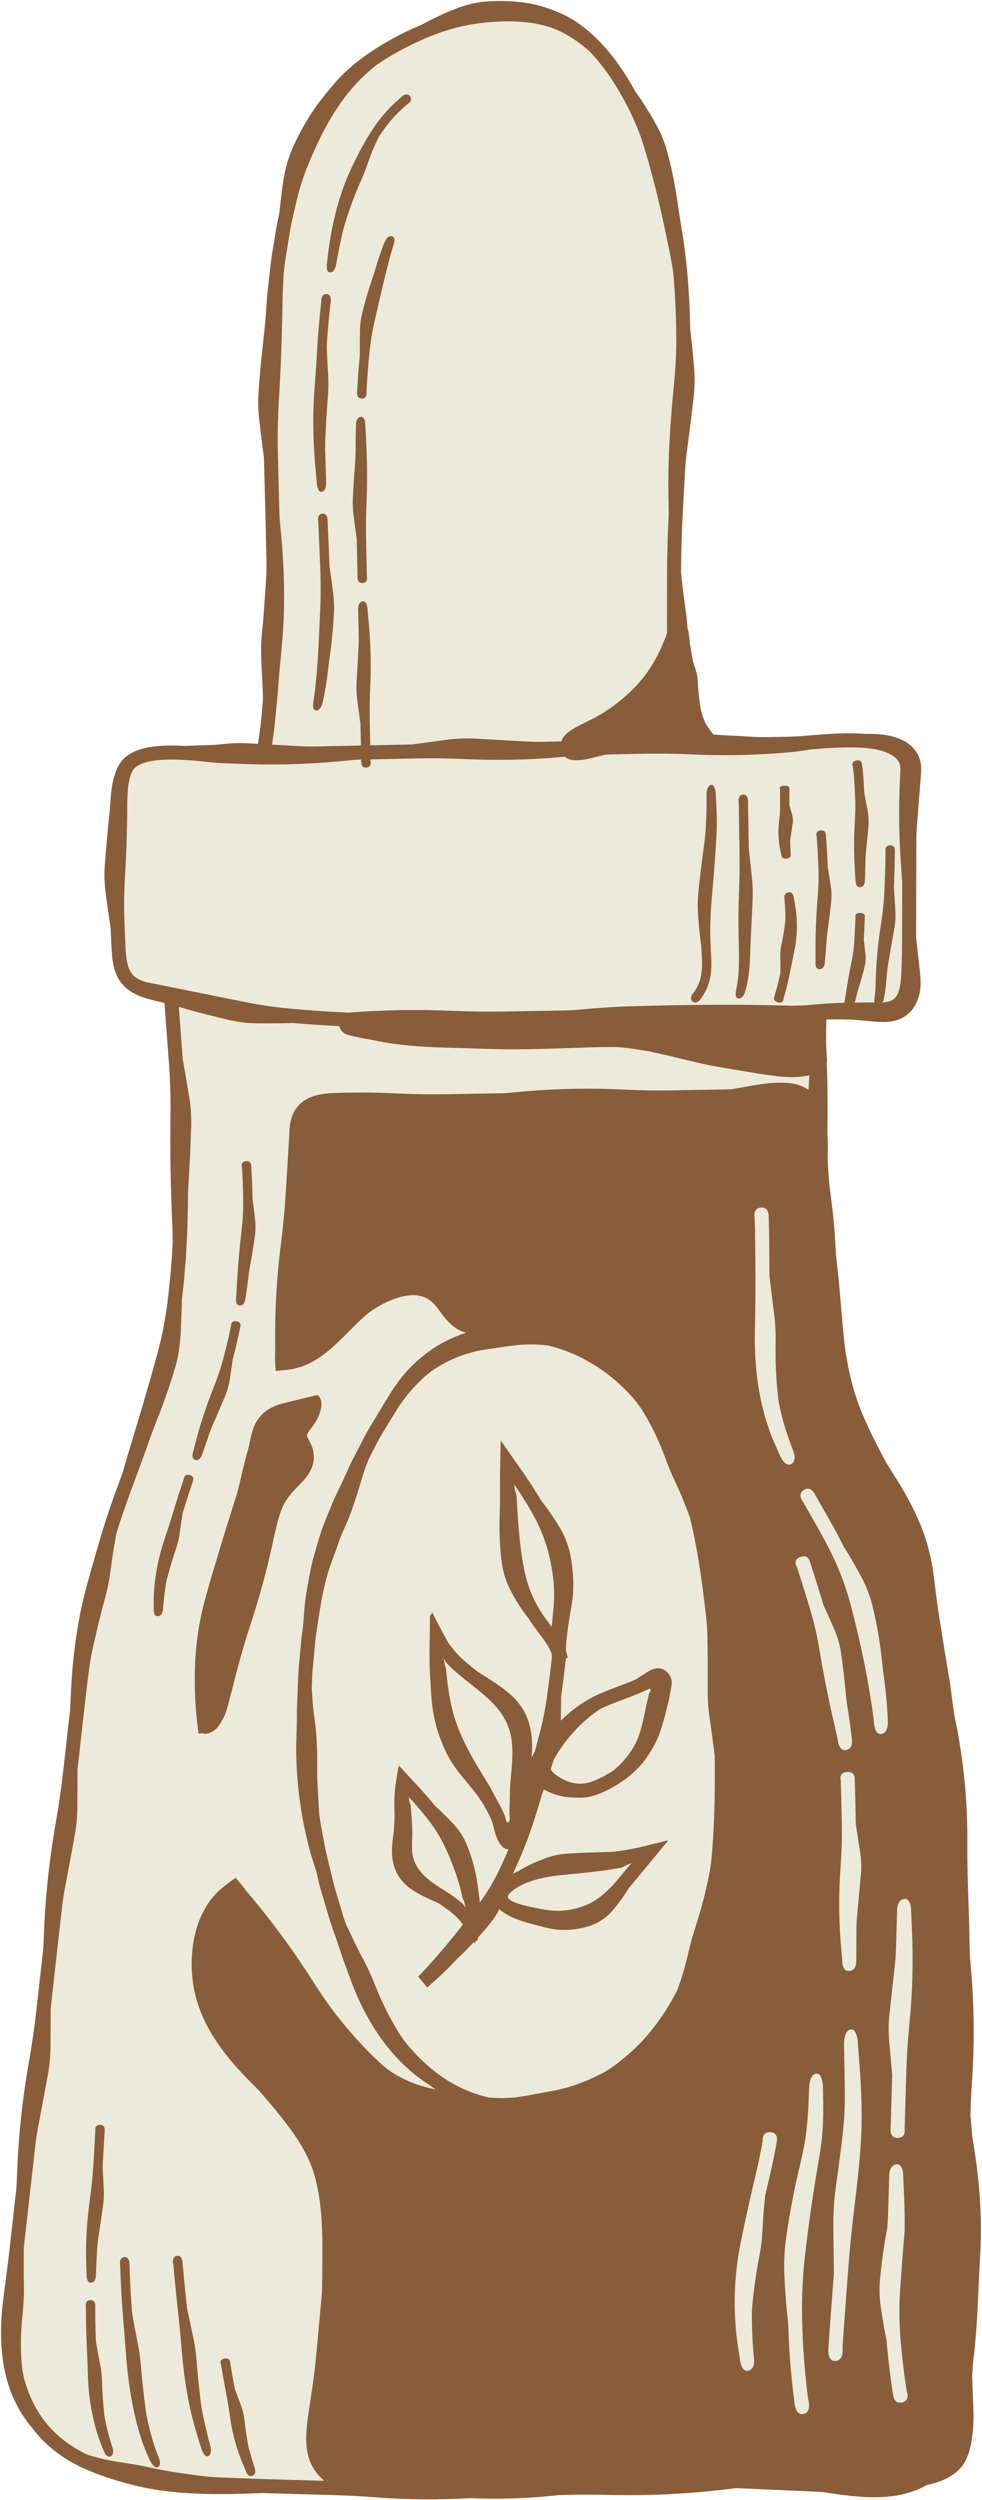 <?xml version="1.0" encoding="UTF-8"?><svg xmlns="http://www.w3.org/2000/svg" xmlns:xlink="http://www.w3.org/1999/xlink" height="500.3" preserveAspectRatio="xMidYMid meet" version="1.0" viewBox="-0.2 -0.2 196.7 500.3" width="196.7" zoomAndPan="magnify"><g><g id="change1_1"><path d="M85.767,498.893c-3.498,0-7-0.132-10.408-0.392 c-3.417-0.261-6.894-0.432-10.335-0.51l-12.642-0.357l-3.94,0.127 c-1.496,0.045-2.988,0.071-4.482,0.071c-2.166,0-4.19-0.053-6.188-0.162 c-3.955-0.233-7.439-0.727-10.645-1.51c-3.951-0.986-7.108-2.033-9.93-3.295 c-2.155-0.967-3.957-2.029-5.507-3.247c-0.664-0.467-1.227-0.99-1.823-1.543 c-0.206-0.191-0.412-0.382-0.62-0.57c-0.201-0.228-0.407-0.453-0.613-0.677 c-0.535-0.582-1.039-1.132-1.448-1.735l-0.072-0.095l-0.123-0.145 c-0.395-0.464-0.769-0.903-1.07-1.368c-0.129-0.191-0.25-0.363-0.372-0.535 c-0.271-0.384-0.527-0.746-0.72-1.115c-1.807-3.037-2.982-6.62-3.428-10.415 c-0.42-3.399-0.391-6.934,0.087-10.813c0.182-1.512,0.378-3.013,0.574-4.508 c0.254-1.94,0.506-3.869,0.723-5.79l1.411-12.557l0.172-3.941 c0.304-7.068,1.083-14.185,2.317-21.153c0.598-3.377,1.096-6.821,1.479-10.236 l1.41-12.556l0.172-3.942c0.304-7.068,1.083-14.185,2.317-21.153 c0.599-3.386,1.097-6.829,1.479-10.236l1.413-12.558l0.187-3.944 c0.388-7.762,1.448-14.663,3.241-21.094c0.888-3.18,1.841-6.57,2.869-9.984 c1.19-3.959,2.572-7.764,4.124-11.973l1.108-3.782l3.054-10.137 c0.471-1.704,0.96-3.375,1.468-5.044c0.313-1.21,0.643-2.368,0.972-3.528 l0.445-1.576l0.088-0.349c0.38-1.518,0.774-3.088,1.088-4.664l0.083-0.464 c0.266-1.507,0.543-3.067,0.74-4.627c0.597-5.064,0.93-8.935,1.079-12.559 c-0.016-1.55-0.051-2.782-0.112-3.936c-0.326-8.279-0.433-15.018-0.338-21.195 c0.059-3.284-0.036-6.759-0.282-10.326l-0.983-13.161l-1.029-0.255 c-0.332-0.082-0.671-0.161-1.01-0.241c-1.005-0.235-1.954-0.457-2.956-0.804 c-1.518-0.526-2.662-1.224-3.498-2.133c-0.611-0.649-1.108-1.506-1.408-2.422 c-0.329-1-0.455-1.994-0.529-2.75c-0.117-1.401-0.17-2.717-0.225-4.111 l-0.063-1.502l-0.009-0.058c-0.356-2.328-0.693-4.7-1.003-7.049 c-0.235-1.778-0.286-3.589-0.152-5.387c0.254-3.417,0.567-6.899,0.93-10.349 c0.086-0.823,0.149-1.658,0.212-2.505l0.058-0.766 c0.089-1.118,0.249-2.59,0.707-4.045c0.246-0.76,0.503-1.347,0.829-1.892 c0.348-0.584,0.836-1.105,1.414-1.508c1.543-1.047,3.246-1.412,5.324-1.635 c0.859-0.081,1.768-0.121,2.765-0.121c0.834,0,1.719,0.028,2.785,0.086 l0.064,0.004l0.065-0.004c0.995-0.061,2.008-0.09,3.005-0.119 c1.421-0.041,2.764-0.08,4.038-0.203c0.387-0.053,0.876-0.108,1.309-0.145 c0.446-0.038,0.894-0.067,1.342-0.085c0.371-0.015,0.743-0.022,1.114-0.022 c0.525,0,1.05,0.015,1.574,0.044l2.995,0.168l0.519-3.675 c0.191-1.28,0.306-2.584,0.417-3.845c0.061-0.691,0.122-1.381,0.196-2.071 l0.006-0.111c0.009-1.814-0.091-3.644-0.189-5.415 c-0.041-0.733-0.081-1.465-0.113-2.196c-0.069-1.843-0.106-3.825,0.092-5.779 c0.298-2.811,0.491-5.683,0.678-8.461l0.179-2.612 c0.064-1.171,0.088-2.347,0.069-3.513l-0.195-8.765l-0.311-11.976l-0.008-0.058 c-0.37-2.793-0.675-5.269-0.933-7.567c-0.238-2.027-0.278-3.978-0.119-5.805 c0.056-0.661,0.107-1.319,0.157-1.976c0.093-1.197,0.185-2.393,0.307-3.589 l0.593-5.565c0.041-0.448,0.089-0.879,0.136-1.31 c0.079-0.724,0.159-1.448,0.202-2.174l0.308-4.392l0.484-4.349l0.344-2.977 l0.7-4.279c0.237-1.477,0.483-3.004,0.846-4.461l0.017-0.066l0.008-0.068 c0.081-0.664,0.155-1.329,0.23-1.995c0.207-1.848,0.421-3.76,0.77-5.615 c0.351-1.98,0.94-3.87,1.753-5.63c1.695-3.69,3.657-6.926,5.831-9.621 c0.731-0.925,1.487-1.819,2.249-2.706c1.659-1.977,3.812-3.87,6.592-5.799 c3.159-2.171,6.687-4.076,10.482-5.661l0.105-0.05 c2.32-1.269,4.666-2.356,6.973-3.231c1.908-0.729,3.856-1.159,5.791-1.279 c0.845-0.051,1.679-0.077,2.478-0.077c3.275,0,6.139,0.419,8.755,1.281 c1.056,0.364,2.189,0.767,3.259,1.287c2.421,1.137,4.658,2.803,7.054,5.251 c2.543,2.648,4.808,5.814,6.918,9.67l0.066,0.106l1.119,1.591l1.01,1.598 c0.724,1.101,1.37,2.238,1.961,3.304c0.485,0.829,0.907,1.71,1.266,2.642 c0.353,0.893,0.713,1.837,0.933,2.776c0.902,3.288,1.592,6.778,2.182,11.024 c0.098,0.751,0.221,1.506,0.343,2.261l0.189,1.181 c0.572,3.169,0.926,6.327,1.171,8.728c0.357,3.76,0.575,7.766,0.646,11.898 l0.008,0.112c0.31,2.588,0.569,5.147,0.769,7.606 c0.16,1.88,0.13,3.838-0.088,5.824c-0.445,3.867-0.946,7.733-1.381,11.054 c-0.154,1.169-0.265,2.342-0.333,3.488l-0.477,8.749 c-0.209,4.457-0.32,8.35-0.34,11.91l-0.001,0.062l0.007,0.061 c0.309,2.916,0.607,5.312,0.939,7.543c0.149,1.032,0.261,2.146,0.342,3.402 l0.009,0.131l0.038,0.125c0.087,0.282,0.164,0.577,0.231,0.917l0.107,0.884 c0.006,0.1,0.024,0.232,0.043,0.364c0.022,0.152,0.045,0.304,0.042,0.513 l-0.002,0.101l0.134,0.81c0.112,0.688,0.235,1.437,0.383,2.228l0.046,0.272 c0.037,0.23,0.079,0.461,0.117,0.597l0.254,0.795 c0.066,0.21,0.133,0.42,0.21,0.628c0.271,0.771,0.428,1.595,0.472,2.502 c0.078,1.887,0.284,3.758,0.612,5.554c0.146,0.736,0.309,1.314,0.517,1.833 l0.07,0.184c0.101,0.264,0.202,0.527,0.315,0.786l0.069,0.163l0.198,0.342 c0.133,0.233,0.268,0.465,0.415,0.688c0.351,0.512,0.739,1.026,1.199,1.585 l0.309,0.375l8.473,0.472c0.797,0.044,1.594,0.066,2.392,0.066 c0.294,0,0.588-0.003,0.882-0.009l4.084-0.084 c1.123-0.019,2.286-0.115,3.411-0.208l0.655-0.053 c2.528-0.205,5.14-0.418,7.796-0.418c1.174,0,2.257,0.041,3.311,0.125 l0.114,0.003c0.238-0.005,0.477-0.009,0.717-0.009 c1.059,0,2,0.064,2.877,0.195c1.466,0.227,2.581,0.583,3.611,1.152 c0.981,0.559,1.74,1.349,2.243,2.34c0.501,1.089,0.491,2.089,0.432,3.1 l-0.812,10.326c-0.085,1.078-0.13,2.179-0.132,3.271l-0.044,19.33l0.798,7.128 c0.179,1.811,0.265,3.761-0.814,5.771c-0.492,0.9-1.307,1.704-2.175,2.142 c-0.802,0.411-1.69,0.625-2.803,0.678c-0.175,0.008-0.348,0.012-0.519,0.012 c-0.717,0-1.404-0.063-2.067-0.124l-2.639-0.24 c-1.063-0.094-2.038-0.144-2.981-0.152l-0.901-0.009l-3.83,0.014l-0.035,1.069 c-0.033,0.999-0.059,2.002-0.061,3.014c-0.003,0.976,0.011,1.959,0.049,2.946 l0.078,1.477l0.018,0.252c0.025,0.342,0.05,0.664,0.011,0.9l-0.017,0.109 l0.004,0.11c0.184,4.778,0.166,9.61,0.12,14.12 c0.038,0.568,0.063,1.04,0.075,1.506c0.025,1.235,0.003,2.451-0.023,3.476 c0.082,2.287,0.236,4.337,0.471,6.338l0.391,3.117l0.108,0.905 c0.091,0.748,0.183,1.497,0.241,2.243c0.208,2.093,0.316,4.2,0.42,6.237 l0.006,0.112l0.424,3.923c0.232,2.213,0.417,4.414,0.601,6.598 c0.246,2.924,0.5,5.949,0.864,8.881l0.121,0.715 c0.138,0.813,0.276,1.626,0.426,2.435c0.602,3.252,1.502,6.377,2.676,9.288 c1.474,3.671,3.361,7.284,5.168,10.669l1.991,3.16 c1.997,3.17,3.539,6.099,4.714,8.953c1.276,3.041,2.174,6.442,2.602,9.842 l0.822,6.468l1.414,8.912l1.048,6.275l0.836,6.259 c0.1,0.52,0.195,0.973,0.289,1.426c0.168,0.808,0.337,1.617,0.473,2.428 c1.292,7.196,1.918,14.344,1.86,21.254c-0.029,3.387,0.066,6.814,0.157,10.13 l0.221,6.555l0.126,6.315l0.332,3.935c0.557,7.027,0.59,14.191,0.099,21.287 c-0.138,2.006-0.236,4.154-0.31,6.76l-0.002,0.065l0.371,4.189l0.567,3.688 c1.045,7.003,1.388,13.753,1.018,20.058c-0.155,2.628-0.275,5.255-0.393,7.886 l-0.086,1.888c-0.215,4.67-0.525,8.451-0.977,11.901 c-0.035,0.911-0.094,1.712-0.157,2.513l-0.005,0.065l0.229,5.794 c0.081,2.043,0.127,4.22-0.261,6.404c-0.166,1.48-0.516,2.791-1.05,3.967 c-0.382,0.849-1.087,1.714-1.891,2.32c-0.756,0.58-1.617,1.054-2.565,1.415 c-0.845,0.322-1.725,0.578-2.691,0.785l-0.174,0.037l-0.154,0.09 c-2.212,1.295-4.989,2.048-8.256,2.24c-0.569,0.032-1.138,0.046-1.704,0.046 c-3.162,0-6.272-0.456-9.279-0.896l-0.964-0.141l-3.701-0.193l-5.819-0.251 c-2.602-0.111-5.205-0.222-7.811-0.341l-0.091-0.004l-2.386,0.284 c-6.294,0.746-12.696,1.125-19.028,1.125c-0.753,0-1.507-0.005-2.26-0.016 c-2.262-0.057-4.296-0.085-6.207-0.085c-1.374,0-2.749,0.015-4.123,0.048 l-1.309,0.021c-4.474,0.497-8.731,0.745-12.754,0.745 c-1.153,0-2.307-0.019-3.462-0.061l-1.642-0.045 C91.222,498.815,88.464,498.893,85.767,498.893z" fill="#ECEADA"/></g><g id="change2_1"><path d="M50.138,286.994c0.225-0.943,0.592-2.082,1.319-3.131 c0.705-1.037,1.798-1.898,2.787-2.375c0.489-0.248,0.948-0.436,1.362-0.603 c0.534-0.156,1.185-0.299,1.767-0.448l3.533-0.864l1.713-0.42l0.421-0.104 c0.118-0.016,0.333-0.116,0.351-0.046c0.093,0.048,0.363,0.27,0.482,0.499 c0.45,0.772,0.371,1.808,0.053,2.856c-0.302,1.05-0.974,2.235-1.937,3.454 c-0.114,0.151-0.226,0.301-0.33,0.454l-0.194,0.311 c-0.07,0.118-0.106,0.221-0.132,0.273c-0.041,0.116-0.049,0.218-0.017,0.358 c0.06,0.367,0.643,1.147,1.018,2.254c0.441,1.248,0.449,2.833-0.101,4.122 c-0.553,1.318-1.348,2.189-2.101,3.012c-0.758,0.803-1.491,1.485-2.06,2.189 c-0.586,0.706-1.097,1.487-1.545,2.321c-0.47,1.061-0.839,2.18-1.144,3.341 c-0.816,3.196-1.464,6.729-2.368,10.113c-0.873,3.404-1.86,6.778-2.959,10.118 c-1.054,3.199-2.004,6.431-2.85,9.692l-1.129,4.352 c-0.444,1.652-0.869,3.643-1.406,4.675c-0.535,1.076-0.902,1.612-1.369,2.171 c-0.473,0.558-1.135,1.005-2.369,1.262c-0.213-0.09-0.399-0.149-0.671-0.148 c-0.152,0.005-0.309,0.02-0.471,0.046c-0.074-0.016-0.178,0.094-0.231-0.018 l-0.08-0.655c-0.305-2.366-0.595-5.19-0.646-8.52l-0.012-2.535l0.037-1.663 c0.032-0.9,0.072-1.8,0.148-2.698c0.279-3.592,0.89-7.161,1.834-10.628 c0.889-3.329,1.904-6.597,2.872-9.844c1.191-3.991,2.455-7.927,3.688-11.89 l0.882-3.707c0.404-1.704,0.852-3.438,1.301-5.097 C49.775,288.774,49.907,287.954,50.138,286.994z M196.135,451.184 c-0.192,3.252-0.329,6.503-0.479,9.76c-0.184,4.003-0.464,8.009-0.985,11.994 c-0.027,0.82-0.087,1.637-0.151,2.455l0.226,5.729 c0.084,2.132,0.129,4.358-0.277,6.641c-0.155,1.405-0.504,2.85-1.132,4.231 c-0.481,1.072-1.333,2.069-2.231,2.746c-0.907,0.695-1.878,1.201-2.838,1.566 c-0.954,0.363-1.907,0.631-2.853,0.833c-2.733,1.6-5.848,2.22-8.75,2.39 c-4.221,0.233-8.256-0.434-12.171-1.001l-3.598-0.183 c-4.538-0.201-9.077-0.385-13.625-0.592l-2.296,0.273 c-7.11,0.844-14.28,1.217-21.434,1.117c-3.428-0.087-6.858-0.12-10.288-0.038 c-0.437,0.009-0.875,0.012-1.312,0.021c-5.387,0.604-10.827,0.878-16.278,0.684 c-0.545-0.017-1.09-0.03-1.635-0.046c-6.246,0.352-12.513,0.316-18.752-0.161 c-3.42-0.261-6.846-0.43-10.276-0.507l-12.649-0.357l-3.873,0.127 c-3.588,0.107-7.139,0.106-10.767-0.093c-3.616-0.213-7.265-0.664-10.848-1.539 c-3.426-0.855-6.836-1.892-10.118-3.36c-2.013-0.903-3.973-1.999-5.739-3.387 c-0.92-0.644-1.711-1.453-2.548-2.203c-0.742-0.846-1.555-1.636-2.189-2.57 c-0.446-0.526-0.904-1.049-1.279-1.629c-0.385-0.572-0.822-1.124-1.143-1.736 c-1.972-3.31-3.109-7.073-3.547-10.8c-0.462-3.738-0.358-7.464,0.088-11.078 c0.417-3.464,0.913-6.888,1.296-10.287l1.41-12.556l0.166-3.865 c0.307-7.142,1.086-14.258,2.333-21.298c0.597-3.372,1.087-6.762,1.469-10.166 l1.41-12.556l0.166-3.865c0.307-7.142,1.087-14.258,2.333-21.298 c0.597-3.372,1.087-6.762,1.469-10.166l1.413-12.559l0.181-3.873 c0.358-7.156,1.334-14.356,3.28-21.339c0.933-3.34,1.873-6.678,2.876-10.006 c1.23-4.092,2.686-8.081,4.145-12.037l1.084-3.709 c1.018-3.378,2.037-6.762,3.057-10.146c0.466-1.689,0.959-3.369,1.47-5.047 c0.438-1.698,0.937-3.383,1.41-5.079c0.409-1.634,0.826-3.274,1.156-4.932 c0.294-1.665,0.597-3.332,0.81-5.013c0.488-4.138,0.899-8.291,1.071-12.466 c-0.014-1.278-0.045-2.555-0.112-3.833c-0.278-7.078-0.45-14.153-0.339-21.27 c0.061-3.408-0.044-6.822-0.28-10.232l-0.923-12.353 c-0.081-0.02-0.162-0.043-0.243-0.062c-1.333-0.329-2.659-0.586-4.07-1.074 c-1.384-0.48-2.835-1.217-3.951-2.43c-0.76-0.807-1.314-1.817-1.645-2.828 c-0.333-1.012-0.484-2.017-0.579-2.987c-0.163-1.94-0.204-3.742-0.29-5.611 c-0.359-2.351-0.695-4.708-1.006-7.071c-0.246-1.861-0.298-3.743-0.158-5.614 c0.258-3.469,0.57-6.93,0.933-10.382c0.111-1.059,0.182-2.14,0.267-3.241 c0.111-1.407,0.302-2.852,0.755-4.292c0.234-0.725,0.511-1.419,0.934-2.128 c0.442-0.743,1.057-1.377,1.732-1.848c1.867-1.267,3.913-1.621,5.839-1.827 c1.943-0.183,3.85-0.143,5.729-0.039c2.383-0.146,4.862-0.113,7.005-0.319 c0.355-0.05,0.866-0.107,1.319-0.146c0.464-0.04,0.929-0.07,1.394-0.088 c0.931-0.037,1.863-0.029,2.794,0.023l1.98,0.11l0.377-2.667 c0.29-1.947,0.399-3.92,0.607-5.879c0.013-2.516-0.19-5.045-0.302-7.555 c-0.074-1.974-0.104-3.965,0.096-5.94c0.388-3.66,0.592-7.35,0.854-11.04 c0.063-1.137,0.085-2.277,0.066-3.416l-0.195-8.758l-0.309-11.914 c-0.334-2.524-0.651-5.052-0.936-7.59c-0.235-1.997-0.297-4.013-0.122-6.024 c0.157-1.863,0.276-3.722,0.465-5.581l0.595-5.571 c0.104-1.142,0.266-2.285,0.333-3.432l0.309-4.404l0.489-4.394l0.344-2.982 l0.484-2.967c0.333-1.976,0.601-3.964,1.086-5.914 c0.31-2.547,0.53-5.123,1.011-7.681c0.357-2.017,0.967-4.007,1.836-5.89 c1.602-3.487,3.555-6.853,5.974-9.851c0.734-0.929,1.499-1.834,2.272-2.733 c1.958-2.333,4.35-4.287,6.8-5.987c3.357-2.307,6.95-4.212,10.688-5.774 c2.275-1.244,4.643-2.358,7.112-3.295c1.942-0.742,4.009-1.218,6.115-1.349 c3.89-0.236,7.885,0.017,11.648,1.258c1.15,0.396,2.295,0.807,3.397,1.343 c2.865,1.346,5.234,3.3,7.36,5.472c2.857,2.975,5.163,6.376,7.099,9.913 l1.119,1.59l1.04,1.643c0.716,1.089,1.361,2.218,1.994,3.359 c0.521,0.89,0.961,1.821,1.331,2.78c0.377,0.956,0.743,1.92,0.978,2.921 c1.007,3.672,1.683,7.403,2.201,11.125c0.151,1.148,0.354,2.286,0.53,3.427 c0.526,2.912,0.879,5.847,1.178,8.784c0.379,3.991,0.583,7.992,0.652,11.991 c0.304,2.54,0.566,5.094,0.774,7.648c0.171,2.012,0.129,4.034-0.091,6.035 c-0.426,3.707-0.902,7.395-1.384,11.076c-0.149,1.132-0.258,2.271-0.325,3.41 l-0.477,8.745c-0.185,3.955-0.316,7.907-0.339,11.855 c0.267,2.513,0.565,5.015,0.933,7.497c0.168,1.162,0.276,2.327,0.351,3.494 c0.098,0.316,0.185,0.649,0.259,1.032l0.119,0.959 c0.028,0.35,0.1,0.597,0.093,1.03c0.145,0.866,0.297,1.852,0.497,2.918 c0.047,0.244,0.093,0.602,0.141,0.773l0.144,0.449 c0.099,0.298,0.184,0.596,0.293,0.89c0.326,0.927,0.493,1.865,0.54,2.833 c0.074,1.796,0.266,3.607,0.595,5.41c0.109,0.552,0.247,1.1,0.456,1.621 c0.121,0.314,0.238,0.63,0.372,0.939l0.045,0.108 c0.181,0.306,0.35,0.621,0.545,0.917c0.353,0.517,0.735,1.011,1.13,1.492 l7.988,0.446c1.063,0.059,2.127,0.078,3.19,0.056l4.085-0.084 c1.301-0.022,2.64-0.148,4-0.257c3.692-0.301,7.448-0.6,11.284-0.293 c1.233-0.029,2.488,0.004,3.784,0.198c1.291,0.2,2.641,0.536,3.984,1.278 c1.061,0.605,2.03,1.499,2.695,2.807c0.655,1.42,0.607,2.698,0.551,3.666 l-0.814,10.349c-0.084,1.061-0.127,2.124-0.129,3.188l-0.019,8.171l-0.026,11.096 l0.791,7.065c0.182,1.841,0.31,4.091-0.939,6.418 c-0.576,1.054-1.537,2.044-2.652,2.607c-1.114,0.571-2.244,0.748-3.248,0.796 c-1.012,0.046-1.939-0.042-2.806-0.122l-2.572-0.234 c-0.961-0.085-1.925-0.139-2.89-0.147c-0.096-0.001-0.191-0.008-0.287-0.007 c-1.121-0.006-2.242,0.008-3.363,0.01c-0.032,0.988-0.059,1.98-0.061,2.98 c-0.003,0.962,0.011,1.93,0.048,2.902l0.078,1.461 c0.031,0.467,0.088,0.953,0.018,1.389c0.182,4.745,0.169,9.472,0.12,14.173 c0.037,0.492,0.062,0.982,0.075,1.467c0.025,1.192,0.006,2.366-0.023,3.532 c0.076,2.065,0.223,4.127,0.464,6.181l0.39,3.109 c0.123,1.067,0.271,2.134,0.355,3.2c0.212,2.134,0.319,4.259,0.428,6.379 l0.42,3.86c0.55,5.248,0.836,10.411,1.462,15.462 c0.176,1.029,0.347,2.059,0.537,3.085c0.574,3.101,1.436,6.153,2.614,9.075 c1.442,3.591,3.255,7.072,5.118,10.562l1.95,3.09 c1.804,2.865,3.472,5.894,4.802,9.123c1.343,3.203,2.248,6.716,2.676,10.126 c0.273,2.153,0.548,4.31,0.822,6.467c0.469,2.957,0.939,5.916,1.409,8.878 l1.046,6.267l0.842,6.294c0.249,1.271,0.542,2.54,0.756,3.817 c1.271,7.073,1.935,14.267,1.876,21.447c-0.03,3.439,0.068,6.873,0.163,10.307 l0.215,6.332l0.126,6.331l0.328,3.864c0.565,7.142,0.594,14.32,0.101,21.456 c-0.154,2.236-0.245,4.475-0.308,6.715l0.365,4.125l0.559,3.615 C196.104,437.579,196.534,444.389,196.135,451.184z M64.742,496.224 c-0.051-0.04-0.106-0.068-0.157-0.109c-0.822-0.687-1.538-1.54-2.094-2.488 c-0.546-0.955-0.91-1.991-1.106-2.996c-0.395-2.023-0.27-3.914-0.079-5.643 c0.203-1.715,0.442-3.352,0.707-5.026c0.509-3.188,0.91-6.392,1.204-9.608 l1.083-11.861l0.051-3.629c0.05-6.674,0.196-13.14-1.42-19.225 c-0.772-2.919-2.187-5.712-3.942-8.299c-2.172-3.183-4.727-6.158-7.316-9.162 l-2.58-2.609c-2.375-2.441-4.632-5.098-6.512-8.098 c-1.88-2.99-3.349-6.352-3.981-9.948c-0.605-3.463-0.542-6.969,0.207-10.376 c0.466-2.09,1.253-4.138,2.422-5.994c0.575-0.932,1.272-1.795,2.036-2.597 c0.133-0.18,0.529-0.475,0.806-0.718l0.907-0.763 c0.647-0.496,1.342-0.976,2.011-1.465c0.644,0.755,1.313,1.522,1.992,2.412 l0.5,0.636l0.303,0.362l0.606,0.725c4.479,5.35,8.587,11.031,12.305,16.91 c1.789,2.804,3.697,5.519,5.803,8.059c2.581,3.128,5.326,6.097,8.333,8.748 c0.984,0.762,1.913,1.374,2.937,1.933c2.282,1.266,4.749,2.057,7.335,2.593 c-0.39-0.262-0.778-0.53-1.151-0.815c-0.579-0.357-1.15-0.727-1.684-1.145 c-0.537-0.412-1.111-0.791-1.621-1.237c-5.859-4.813-9.838-11.448-12.428-18.26 c-0.62-1.642-1.214-3.285-1.8-4.928c-0.545-1.653-1.092-3.302-1.677-4.939 c-0.762-1.999-1.319-4.064-1.934-6.11l-0.903-3.075l-0.747-3.117l-1.172-3.753 c-1.921-7.006-2.901-14.308-2.856-21.581c0.062-1.743,0.116-3.483,0.133-5.222 c0.021-0.869-0.012-1.738,0.034-2.607l0.113-2.607 c0.085-2.137,0.106-4.277,0.357-6.404l0.298-3.195 c0.089-1.066,0.196-2.13,0.381-3.185l0.33-3.921 c0.107-1.824,0.45-3.613,0.763-5.411c0.334-1.793,0.625-3.602,1.164-5.35 c0.493-1.76,1.007-3.515,1.563-5.253c0.659-1.707,1.346-3.401,2.059-5.078 c0.635-1.625,1.466-3.17,2.19-4.756c0.76-1.571,1.393-3.197,2.241-4.726 c1.003-1.895,1.914-3.842,2.995-5.694l3.346-5.5 c0.69-1.157,1.397-2.313,2.202-3.413c2.184-3.081,5.072-5.739,8.382-7.73 c1.67-0.974,3.443-1.772,5.278-2.377c0.07-0.022,0.142-0.039,0.213-0.06 c-0.966-0.296-1.916-0.759-2.722-1.425c-1.72-1.451-2.606-3.144-3.564-4.188 c-0.899-1.024-1.905-1.57-3.119-1.813c-1.207-0.254-2.643-0.06-4.068,0.346 c-1.433,0.415-2.872,1.071-4.246,1.874c-0.658,0.386-1.292,0.82-1.9,1.29 c-0.593,0.467-1.173,0.99-1.776,1.57c-1.189,1.139-2.358,2.352-3.58,3.556 c-1.51,1.474-3.112,2.944-5.036,4.126c-0.468,0.308-0.981,0.565-1.488,0.827 c-0.251,0.134-0.528,0.232-0.792,0.348c-0.27,0.112-0.492,0.222-0.945,0.335 l-1.194,0.338c-0.405,0.081-0.819,0.122-1.227,0.185 c-0.812,0.133-1.666,0.177-2.498,0.269l-0.083-1.374 c-0.034-0.459-0.063-0.933-0.038-1.476l0.031-1.605 c0.009-0.33,0.001-0.381,0.001-0.561l-0.006-0.456 c-0.081-6.74,0.311-13.476,1.174-20.161c0.413-3.202,0.718-6.416,0.915-9.639 l0.734-11.914c0.023-1.276,0.077-2.707,0.736-4.235 c0.442-1.055,1.299-2.066,2.299-2.709c1.001-0.651,2.067-0.99,3.053-1.19 c0.992-0.199,1.932-0.267,2.817-0.307l2.54-0.074 c3.367-0.067,6.737-0.016,10.103,0.153c3.225,0.162,6.453,0.215,9.682,0.16 l11.908-0.203l3.633-0.328c6.713-0.606,13.459-0.741,20.192-0.403 c3.224,0.162,6.453,0.215,9.681,0.16l5.954-0.102l2.977-0.051 c0.97-0.024,2.041-0.018,2.904-0.071c1.134-0.165,2.324-0.393,3.525-0.609 c1.672-0.298,3.379-0.567,5.181-0.672c0.908-0.042,1.828-0.062,2.819,0.037 c0.985,0.116,2.072,0.282,3.251,0.917c0.264,0.147,0.513,0.313,0.749,0.49 c0.057-0.985,0.112-1.971,0.174-2.953c-1.832,0.409-3.716,0.463-6.288,0.194 c-1.565-0.169-3.066-0.392-4.506-0.633l-4.519-0.747 c-1.02-0.16-2.376-0.387-4.089-0.713l-1.379-0.271l-1.656-0.366l-1.797-0.422 l-1.872-0.456l-1.879-0.464l-1.685-0.376c-1.089-0.23-2.319-0.547-3.222-0.663 c-0.966-0.151-1.956-0.33-2.901-0.458l-1.389-0.16l-1.054-0.106 c-1.303-0.025-2.607-0.021-3.911,0.004c-7.226,0.169-14.523,0.609-21.935,0.363 c-3.559-0.109-7.123-0.217-10.69-0.326c-4.396-0.172-8.825-0.578-13.201-1.555 c-1.355-0.211-2.71-0.481-4.059-0.828l-0.351-0.087 c-0.045-0.01-0.386-0.085-0.778-0.334c-0.112-0.076-0.221-0.161-0.322-0.251 c-0.127-0.125-0.237-0.246-0.347-0.413c-0.136-0.205-0.245-0.476-0.303-0.771 c-3.095-0.156-6.189-0.368-9.28-0.624c-2.381,0.054-4.769,0.083-7.162,0.062 c-1.884-0.016-3.766-0.238-5.605-0.657c-3.405-0.794-6.789-1.652-10.128-2.654 l0.791,10.524c0.447,2.475,0.873,4.957,1.284,7.445 c0.335,1.957,0.445,3.95,0.404,5.936l-0.203,5.526l-0.308,5.52 c-0.085,1.132-0.13,2.265-0.134,3.399c0.009,1.451-0.046,2.904-0.081,4.356 c-0.028,1.452-0.08,2.904-0.169,4.355l-0.155,2.957l-0.238,2.953 c-0.134,1.971-0.375,3.934-0.598,5.898c0.01,1.268-0.055,2.532-0.108,3.801 c-0.066,1.267-0.075,2.546-0.199,3.812c-0.172,1.997-0.458,4-1.083,5.918 c-0.538,1.786-1.079,3.565-1.731,5.312c-0.611,1.756-1.236,3.505-1.949,5.214 c-0.426,1.057-0.829,2.12-1.203,3.191c-0.954,2.746-1.965,5.459-2.965,8.166 c-1.358,3.676-2.694,7.342-3.837,11.051c-0.464,2.442-0.864,4.882-1.168,7.338 c-0.251,1.93-0.622,3.84-1.144,5.72c-0.955,3.488-1.796,7.026-2.568,10.59 c-0.243,1.096-0.424,2.206-0.575,3.319c-0.37,2.854-0.708,5.716-1.035,8.583 l-1.316,11.69l-0.033,7.533c-0.009,1.977-0.195,3.95-0.556,5.893l-2.01,10.81 c-0.206,1.109-0.372,2.225-0.498,3.346l-0.967,8.61l-1.313,11.693L9.915,409.283 c-0.009,1.977-0.195,3.95-0.556,5.893l-2.01,10.81 c-0.206,1.109-0.372,2.225-0.498,3.346l-0.967,8.61L4.57,449.635 c-0.01,2.515-0.031,5.019,0.015,7.493c0.046,1.948-0.062,3.879-0.258,5.789 c-0.389,3.545-0.481,7.092-0.105,10.603c0.039,0.546,0.166,1.069,0.26,1.605 c0.091,0.537,0.228,1.06,0.397,1.573c0.798,2.647,1.997,5.153,3.637,7.336 c2.185,3.013,5.255,5.278,8.616,6.945c1.74,0.599,3.521,1.036,5.323,1.358 c0.563,0.101,1.128,0.192,1.695,0.271c1.866,0.283,3.748,0.56,5.61,1.006 c0.737,0.163,1.482,0.31,2.228,0.452c2.77,0.528,5.596,0.929,8.445,1.273 c1.114,0.135,2.242,0.219,3.366,0.268l6.866,0.262l1.782,0.068l11.748,0.336 L64.742,496.224z M29.078,196.351c6.449,1.298,12.917,2.599,19.369,3.897 c0.344,0.073,0.69,0.135,1.035,0.203c2.793,0.553,5.62,0.954,8.462,1.216 c3.928,0.353,7.866,0.628,11.815,0.794l0.096-0.003 c0.008-0.001,0.018-0.005,0.026-0.007c0.153-0.03,0.276-0.037,0.415-0.048 l0.181-0.013l0.689-0.049l2.757-0.167c1.839-0.097,3.679-0.164,5.52-0.202 c3.682-0.076,7.367-0.034,11.049,0.127c3.527,0.154,7.057,0.199,10.587,0.136 l13.022-0.233l3.27-0.278l0.703-0.06c1.835-0.156,3.673-0.282,5.512-0.379 l0.69-0.035l1.219-0.042l2.749-0.081l5.546-0.129 c1.18-0.023,2.35-0.041,3.513-0.057c3.444-0.048,6.781-0.069,9.822-0.057 c2.355,0.009,4.538,0.037,6.452,0.085l1.601,0.033l2.126,0.043 c0.371-0.001,0.621,0.013,0.817,0.035c0.799-0.012,1.597-0.04,2.396-0.049 l3.649-0.295c1.589-0.122,3.182-0.203,4.775-0.256l0.095-0.535 c0.391-2.646,0.816-5.252,1.379-7.918c0.281-1.273,0.438-2.575,0.521-3.882 l0.228-4.851c0,0-0.285-0.843,1.01-0.787c0.029,0.001,0.048,0.009,0.075,0.011 c0.978,0.084,0.784,0.854,0.784,0.854l-0.211,4.547 c0.123,0.977,0.24,1.959,0.336,2.949c0.081,0.779,0.023,1.56-0.156,2.322 c-0.338,1.412-0.727,2.815-1.171,4.194c-0.136,0.425-0.267,0.851-0.36,1.285 c-0.135,0.598-0.291,1.192-0.458,1.783c1.101-0.016,2.202-0.043,3.303-0.027 c0.236,0.006,0.453,0.007,0.678,0.01c-0.041-0.144-0.061-0.297-0.063-0.447 c0.004-0.374,0.082-0.731,0.082-0.731c0.102-0.721,0.149-1.466,0.175-2.223 c0.031-2.078,0.149-4.397,0.354-6.507c0.197-2.151,0.473-4.293,0.827-6.431 c0.301-2.051,0.496-4.118,0.592-6.19c0.118-2.548,0.189-5.099,0.218-7.649 c0,0-0.31-1.301,0.986-1.296c0.026,0,0.042,0.01,0.067,0.011 c0.991,0.064,0.817,1.305,0.817,1.305c-0.027,2.396-0.091,4.791-0.196,7.184 c0.113,1.531,0.21,3.066,0.291,4.603c0.068,1.21-0.001,2.424-0.218,3.618 l-1.158,6.629c-0.114,0.688-0.218,1.351-0.279,2.021 c-0.155,1.731-0.251,3.525-0.652,5.338c0,0-0.066,0.38-0.277,0.74 c0.696-0.045,1.286-0.143,1.717-0.336c0.416-0.179,0.721-0.413,1.011-0.815 c0.29-0.392,0.525-0.973,0.692-1.644c0.331-1.279,0.348-2.894,0.419-4.519 c0.058-1.614,0.089-3.228,0.093-4.843l0.027-11.915l-0.258-3.64 c-0.238-3.363-0.358-6.732-0.36-10.102c-0.001-1.685,0.028-3.369,0.086-5.053 l0.109-2.525c0.049-0.845,0.081-1.531,0.006-2.007 c-0.05-0.252-0.047-0.353-0.199-0.604c-0.109-0.232-0.266-0.446-0.452-0.652 c-0.369-0.415-0.877-0.784-1.47-1.086c-1.204-0.595-2.672-0.936-4.174-1.107 c-1.049-0.114-2.115-0.168-3.189-0.186c-2.748-0.045-5.566,0.17-8.396,0.403 c-1.209,0.184-2.398,0.388-3.707,0.52c-6.745,0.636-13.471,0.791-20.214,0.478 c-3.226-0.15-6.456-0.192-9.686-0.126l-7.349,0.151 c-0.56,0.113-1.146,0.267-1.736,0.397c-0.76,0.195-1.519,0.398-2.211,0.533 c-1.398,0.279-2.453,0.278-3.155,0.104c-0.498-0.119-0.891-0.285-1.204-0.591 c-6.678,0.622-13.391,0.779-20.091,0.467c-3.226-0.15-6.456-0.192-9.686-0.126 l-9.167,0.189l0.005,0.263c0,0,0.347,1.338-0.948,1.382 c-0.046,0.002-0.077-0.012-0.119-0.016c-0.931-0.074-0.803-1.304-0.803-1.304 l-0.006-0.287l-0.876,0.018l-3.633,0.341c-6.714,0.63-13.462,0.789-20.199,0.475 l-2.42-0.092l-0.609-0.017l-0.678-0.031c-0.442-0.026-0.859-0.067-1.276-0.107 c-1.654-0.168-3.239-0.353-4.826-0.458c-1.943-0.129-3.871-0.196-5.724-0.054 c-1.834,0.137-3.659,0.524-4.867,1.361c-0.335,0.293-0.58,0.616-0.758,0.953 c-0.165,0.305-0.365,0.85-0.481,1.31c-0.697,2.694-0.44,6.06-0.553,9.423 c-0.063,3.347-0.195,6.692-0.395,10.04c-0.192,3.206-0.232,6.423-0.115,9.637 c0.076,1.957,0.147,3.993,0.275,5.882c0.141,1.886,0.511,3.506,1.526,4.562 C27.214,195.655,28.08,196.061,29.078,196.351z M54.293,148.824l5.565,0.311 c1.063,0.059,2.127,0.078,3.19,0.056l8.169-0.168l0.877-0.018l-0.087-4.306 l-0.633-4.695c-0.166-1.232-0.215-2.478-0.145-3.721l0.388-6.909 c0.04-0.709,0.053-1.418,0.038-2.128l-0.11-5.448c0,0-0.08-1.184,0.573-1.544 c0.112-0.062,0.239-0.106,0.399-0.109c0.872-0.015,0.898,1.62,0.898,1.62 l0.226,2.421c0.418,4.474,0.522,8.967,0.311,13.457v0 c-0.101,2.15-0.13,4.303-0.087,6.455l0.098,4.869l8.346-0.172l7.045-0.953 c1.849-0.25,3.716-0.324,5.578-0.22l10.356,0.578 c1.063,0.059,2.127,0.078,3.19,0.056l3.752-0.077 c0.064-0.18,0.126-0.357,0.229-0.54c0.286-0.489,0.747-1.013,1.525-1.568 c0.699-0.514,1.725-1.034,2.791-1.548l1.505-0.756l0.74-0.372 c0.106-0.055,0.283-0.139,0.328-0.168l0.177-0.106 c0.955-0.551,1.888-1.148,2.794-1.791c1.808-1.292,3.499-2.773,5.04-4.414 c0.939-1.017,1.821-2.102,2.566-3.277c0.495-0.74,0.939-1.514,1.369-2.292 l0.32-0.605c0.174-0.321,0.334-0.64,0.485-0.977l0.877-2.085 c0.072-0.18,0.148-0.334,0.218-0.535l0.205-0.63l0.016-0.051 c-0.001-0.206-0.011-0.416-0.011-0.621c0.002-3.499,0.005-7.003,0.007-10.509 c0-4.298,0.138-8.587,0.339-12.862l-0.066-3.929 c-0.1-7.263,0.397-14.473,1.101-21.629c0.337-3.43,0.524-6.87,0.474-10.307 c-0.048-4.226-0.246-8.444-0.647-12.638c-0.236-1.268-0.419-2.543-0.698-3.799 c-1.401-6.986-2.947-13.859-5.004-20.614c-0.947-3.252-2.298-6.38-3.902-9.365 c-1.972-3.675-4.276-7.158-7.09-10.087c-0.925-0.829-1.891-1.595-2.896-2.277 c-0.697-0.471-1.408-0.91-2.134-1.309c-0.719-0.38-1.421-0.715-2.172-0.998 c-1.49-0.566-3.071-0.938-4.698-1.164c-3.259-0.45-6.688-0.335-10.125,0.088 c-3.299,0.392-6.58,1.295-9.715,2.544c-3.85,1.55-7.565,3.487-10.969,5.82 c-0.977,0.798-1.941,1.605-2.82,2.475c-4.884,4.722-8.107,10.836-10.799,17.325 c-0.643,1.558-1.202,3.161-1.697,4.79c-0.504,1.626-0.844,3.309-1.234,4.972 c-0.222,1.028-0.473,2.049-0.672,3.082l-0.509,3.119l-0.51,3.118 c-0.155,1.042-0.246,2.095-0.372,3.142l-0.168,3.868 c-0.121,7.16-0.329,14.306-0.787,21.496c-0.175,3.447-0.278,6.9-0.181,10.363 l0.329,12.781l0.365,3.905c0.633,7.22,0.809,14.522,0.091,21.793 c-0.127,1.738-0.329,3.479-0.476,5.22c-0.169,1.74-0.23,3.485-0.427,5.226 c-0.216,2.142-0.372,4.288-0.64,6.426L54.293,148.824z M161.097,450.74 c0.531-4.535,1.15-9.05,1.858-13.551l1.12-6.784 c0.383-2.379,0.575-4.772,0.614-7.136c0.035-1.707,0.005-3.398-0.036-5.078 c0,0,0.088-3.379-1.221-3.405c-0.099-0.002-0.191,0.01-0.278,0.031 c-1.351,0.332-1.306,3.297-1.306,3.297c-0.097,3.716-0.31,7.39-0.939,10.987 c-0.257,1.38-0.579,2.846-0.932,4.269c-1.114,4.65-2.011,9.365-2.686,14.123 c-0.373,2.566-0.493,5.174-0.368,7.758c0.141,3.283,0.413,6.552,0.768,9.801 c0.145,5.116,0.548,10.226,1.207,15.302c0,0,0.109,2.672,1.592,2.584 c0.038-0.002,0.074,0.002,0.114-0.004c1.923-0.289,1.077-2.941,1.077-2.941 c-0.694-5.35-1.111-10.738-1.215-16.133 C160.362,459.476,160.591,455.084,161.097,450.74z M181.002,425.761l0.34-11.416 c0.092-3.094,0.293-6.184,0.601-9.265c0.644-6.431,0.817-12.894,0.517-19.356 l-0.162-3.497c0,0,0.081-2.35-1.227-2.404c-0.127-0.005-0.227,0.027-0.334,0.049 c-1.274,0.259-1.242,2.242-1.242,2.242l-0.233,7.836 c-0.03,1.02-0.101,2.039-0.213,3.053l-1.085,9.892 c-0.195,1.779-0.213,3.573-0.055,5.358l0.606,6.799l-0.317,10.642 c0,0-0.263,1.651,0.989,1.919c0.096,0.021,0.181,0.052,0.295,0.054 C181.424,427.712,181.002,425.761,181.002,425.761z M65.884,373.703l0.681,2.843 c0.241,0.944,0.544,1.871,0.813,2.808l0.831,2.803 c0.267,0.938,0.552,1.869,0.897,2.781c1.112,2.238,2.11,4.52,3.3,6.683 c0.915,1.715,1.737,3.46,2.437,5.259c1.324,3.321,2.874,6.554,4.755,9.597 c0.562,0.951,1.233,1.824,1.927,2.678c1.818,2.147,3.843,4.107,6.087,5.754 c2.498,1.846,5.29,3.285,8.244,4.169c0.637,0.191,1.279,0.365,1.93,0.501 c1.206,0.06,2.382,0.193,3.574,0.079c0.593-0.044,1.178-0.02,1.764-0.118 l0.108-0.016l1.636-0.247c0.909-0.117,1.807-0.381,2.715-0.491 c0.376-0.059,0.75-0.137,1.125-0.213c0.529-0.107,1.06-0.212,1.599-0.279 c3.386-0.615,6.728-1.808,9.877-3.447c0.999-0.459,1.881-1.12,2.791-1.732 c2.231-1.703,4.374-3.55,6.217-5.677c0.458-0.51,0.884-1.048,1.312-1.582 c0.946-1.181,1.822-2.416,2.633-3.699c0.865-1.369,1.674-2.778,2.403-4.236 c0.481-1.331,0.914-2.672,1.299-4.023c0.285-1,0.547-2.005,0.767-3.021 c0.219-0.934,0.46-1.859,0.7-2.789c0.266-0.92,0.547-1.837,0.837-2.756 c0.08-0.241,0.15-0.487,0.227-0.729c0.76-2.375,1.412-4.8,1.963-7.263 c0.183-0.818,0.358-1.638,0.521-2.463c0.209-1.098,0.387-2.204,0.477-3.321 c0.142-1.469,0.25-2.942,0.336-4.418c0.082-1.392,0.144-2.787,0.192-4.182 c0.13-3.904,0.148-7.826,0.1-11.742c-0.306-2.49-0.636-4.972-1.004-7.446 c-0.014-0.092-0.017-0.186-0.03-0.278c-0.262-1.857-0.39-3.728-0.368-5.603 c0.014-1.111,0.008-2.223,0.009-3.334c0.001-1.335-0.007-2.671-0.025-4.007 c-0.016-1.206-0.028-2.412-0.059-3.619c-0.023-1.127-0.111-2.25-0.227-3.37 c-0.32-2.866-0.674-5.732-1.088-8.578c-0.559-3.867-1.246-7.707-2.166-11.48 c-0.044-0.123-0.095-0.242-0.14-0.364c-0.809-2.21-1.682-4.385-2.683-6.476 c-0.818-1.744-1.55-3.505-2.206-5.298c-1.218-3.318-2.759-6.546-4.666-9.541 c-0.618-0.898-1.26-1.793-2.01-2.591c-1.882-2.077-3.998-3.939-6.307-5.515 c-1.579-1.052-3.227-1.999-4.953-2.78c-1.732-0.765-3.523-1.386-5.356-1.845 c-2.4-0.305-4.803-0.304-7.124,0.003c-1.83,0.227-3.62,0.509-5.43,0.771 c-3.359,0.488-6.653,1.704-9.653,3.516c-0.453,0.292-0.915,0.577-1.35,0.9 c-0.425,0.336-0.846,0.679-1.26,1.03c-2.076,1.854-3.878,4.017-5.424,6.353 l-3.028,4.979c-0.529,0.816-0.971,1.681-1.409,2.549l-1.334,2.592 c-0.962,2.286-1.594,4.709-2.338,7.056c-0.623,1.835-1.171,3.701-1.963,5.477 l-1.087,2.481c-0.357,0.831-0.628,1.691-0.947,2.537 c-0.596,1.705-1.28,3.394-1.81,5.129c-0.314,1.072-0.589,2.157-0.825,3.251 c-0.68,2.787-1.026,5.638-1.475,8.469l-0.217,1.444l-0.135,1.454l-0.271,2.908 c-0.083,0.97-0.199,1.938-0.254,2.91l-0.104,2.92l0.27,3.721l0.471,3.7 c0.243,1.937,0.302,3.882,0.35,5.83c0.02,1.806-0.03,3.623,0.047,5.434 l0.306,5.442c0.035,1.124,0.246,2.226,0.436,3.331l0.779,4.235 C65.191,370.917,65.56,372.305,65.884,373.703z M155.339,428.664 c0,0,0.148-0.482,0.089-0.996c-0.062-0.489-0.32-0.983-1.025-1.119 c-0.039-0.008-0.065-0.026-0.107-0.032c-0.965-0.119-1.392,0.306-1.576,0.757 c-0.191,0.451-0.15,0.939-0.15,0.939c-0.597,3.689-1.565,7.377-2.413,11.154 c-0.692,3.078-1.371,6.182-2.002,9.294c-1.323,6.502-1.549,13.257-0.666,19.83 c0.154,1.186,0.338,2.367,0.536,3.544c0,0,0.046,0.601,0.278,1.181 c0.226,0.581,0.614,1.139,1.264,1.061c0.108-0.013,0.186-0.057,0.278-0.087 c0.592-0.198,0.859-0.717,0.952-1.237c0.102-0.6,0.022-1.179,0.022-1.179 c-0.252-2.587-0.379-5.184-0.423-7.782c-0.026-1.015,0.028-2.03,0.116-3.041 c0.309-3.281,0.778-6.534,1.402-9.744c0.348-1.73,0.547-3.478,0.629-5.242 c0.094-2.245,0.285-4.483,0.525-6.748 C153.861,435.753,154.752,432.263,155.339,428.664z M155.991,290.985 c0,0,0.246,0.613,0.651,1.155c0.41,0.539,0.979,0.995,1.571,0.721 c0.098-0.045,0.156-0.113,0.232-0.17c0.501-0.381,0.578-0.99,0.498-1.547 c-0.086-0.644-0.35-1.209-0.35-1.209c-0.983-2.59-1.881-5.222-2.468-7.947 c-0.122-0.53-0.243-1.06-0.339-1.594c-0.077-0.54-0.143-1.081-0.2-1.622 c-0.373-3.515-0.485-7.049-0.419-10.596c0.017-1.91-0.081-3.826-0.342-5.736 c-0.331-2.425-0.618-4.869-0.901-7.321c-0.025-3.854-0.019-7.721-0.151-11.603 c0,0,0.056-0.533-0.099-1.06c-0.151-0.498-0.495-0.971-1.211-0.991 c-0.041-0.001-0.07-0.017-0.114-0.015c-0.971,0.044-1.312,0.583-1.41,1.109 c-0.102,0.527,0.029,1.047,0.029,1.047c0.136,4.105,0.128,8.234,0.153,12.384 c0.032,3.377-0.061,6.757-0.112,10.168v0 c-0.151,7.091,0.722,14.444,3.407,21.229 C154.888,288.608,155.471,289.791,155.991,290.985z M167.046,345.448 c0.221,0.933,0.403,1.871,0.608,2.809c0,0,0.06,0.479,0.257,0.945 c0.203,0.465,0.569,0.918,1.221,0.861c0.106-0.009,0.183-0.045,0.274-0.069 c0.603-0.158,0.89-0.595,1.001-1.039c0.133-0.511,0.037-0.999,0.037-0.999 c-0.243-2.185-0.533-4.364-0.896-6.53c-0.148-0.844-0.231-1.701-0.32-2.554 c-0.242-2.783-0.583-5.558-0.972-8.332c-0.228-1.49-0.615-2.955-1.218-4.34 c-0.746-1.767-1.527-3.514-2.317-5.251c-0.836-2.848-1.739-5.673-2.656-8.491 c0,0-0.251-1.523-1.673-1.136c-0.04,0.011-0.071,0.008-0.112,0.021 c-1.844,0.615-0.881,1.991-0.881,1.991c0.982,3.001,1.927,6.01,2.817,9.033 c0.706,2.461,1.298,4.956,1.699,7.48l0,0 C164.785,335.113,165.844,340.278,167.046,345.448z M171.01,355.983 c0,0,0.185-1.542-1.293-1.557c-0.041-0-0.07-0.012-0.114-0.01 c-1.937,0.09-1.397,1.666-1.397,1.666c0.108,3.148,0.166,6.315,0.216,9.479 c0.036,2.574-0.042,5.15-0.24,7.721c-0.41,5.367-0.384,10.745,0.085,16.108 l0.248,2.903c0,0-0.028,1.955,1.281,1.968c0.107,0.001,0.188-0.027,0.28-0.041 c1.323-0.211,1.245-1.906,1.245-1.906l0.029-6.531 c0.001-0.85,0.043-1.7,0.124-2.548l0.763-8.27 c0.134-1.488,0.085-2.983-0.141-4.463l-0.879-5.638 C171.17,361.907,171.113,358.95,171.01,355.983z M165.771,470.931 c0.109,0.663,0.436,1.315,1.163,1.362c0.035,0.002,0.067,0.01,0.104,0.01 c0.974-0.018,1.328-0.666,1.47-1.312c0.136-0.646,0.049-1.306,0.049-1.306 c0.328-5.193,0.77-10.525,1.15-15.78c0.321-4.288,0.749-8.567,1.286-12.83 v-0c0.547-4.474,1.031-8.862,1.298-13.443 c0.228-4.573,0.057-9.104-0.257-13.591l-0.358-4.845c0,0-0.05-3.259-1.355-3.24 c-0.099,0.001-0.191,0.016-0.277,0.04c-1.34,0.369-1.173,3.255-1.173,3.255 c0.071,3.628,0.149,7.245,0.146,10.851c-0.004,1.408-0.061,2.815-0.177,4.212 c-0.182,2.282-0.449,4.496-0.758,6.779l-0.908,6.836 c-0.326,2.458-0.477,4.942-0.45,7.418l0.104,9.438 c-0.354,4.926-0.763,9.786-1.073,14.768 C165.753,469.551,165.651,470.235,165.771,470.931z M176.203,346.844 c0.107-0,0.186-0.038,0.277-0.059c1.315-0.301,1.167-2.548,1.167-2.548 c-0.127-2.878-0.368-5.752-0.764-8.606c-0.164-1.113-0.301-2.23-0.411-3.352 c-0.38-3.642-1.001-7.274-1.853-10.869c-0.461-1.939-1.163-3.821-2.072-5.592 c-1.186-2.236-2.412-4.433-3.778-6.538c-1.719-3.525-3.727-6.853-5.609-10.195 c0,0-0.747-1.851-2.091-1.233c-0.035,0.016-0.069,0.027-0.106,0.047 c-1.709,0.936-0.247,2.566-0.247,2.566c2.052,3.631,4.167,7.149,5.909,10.811 c1.432,2.978,2.588,6.088,3.448,9.266v0 c1.795,6.635,3.221,13.308,4.271,20.106c0.203,1.225,0.341,2.459,0.497,3.695 C174.844,344.345,174.894,346.848,176.203,346.844z M176.214,461.475 c0.337,2.285,0.735,4.553,1.184,6.802c0.288,3.567,0.71,7.124,1.276,10.658 c0,0,0.068,1.864,1.538,1.703c0.039-0.004,0.069,0.006,0.11-0.002 c1.915-0.338,1.123-2.144,1.123-2.144c-0.592-3.717-1.025-7.462-1.307-11.216 c-0.228-3.052-0.245-6.12-0.039-9.162v-0 c0.217-3.176,0.442-6.335,0.707-9.479l0.108-1.177l0.05-0.589 c0.012-0.223,0.036-0.293,0.054-0.804l-0.002-2.421 c-0.016-1.614-0.061-3.228-0.136-4.841l-0.162-3.492c0,0,0.081-2.35-1.228-2.378 c-0.158-0.003-0.287,0.032-0.414,0.069c-1.198,0.345-1.163,2.252-1.163,2.252 l-0.233,7.836c-0.015,0.51-0.041,1.02-0.076,1.529l-0.061,0.764l-0.036,0.382 c-0.013,0.13-0.025,0.273-0.038,0.291c-0.629,3.228-1.089,6.631-1.402,9.976 C175.904,457.846,175.949,459.676,176.214,461.475z M171.082,159.081 c0.079,1.635,0.066,3.274-0.039,4.909c-0.221,3.413-0.219,6.816,0.012,10.23 l0.114,1.849c0,0-0.056,1.242,0.813,1.282c0.063,0.003,0.109-0.012,0.165-0.017 c0.911-0.086,0.891-1.192,0.891-1.192c0.053-1.393,0.094-2.786,0.116-4.18 c0.011-0.544,0.044-1.088,0.103-1.631c0.191-1.763,0.359-3.531,0.504-5.304 c0.077-0.956,0.029-1.916-0.142-2.862l-0.69-3.594 c-0.112-1.889-0.169-3.773-0.463-5.719c0,0-0.019-1.04-0.996-0.879 c-0.027,0.004-0.046,0-0.074,0.006c-0.635,0.14-0.817,0.426-0.858,0.68 c-0.035,0.252,0.08,0.481,0.08,0.481 C170.903,155.031,170.966,157.075,171.082,159.081z M163.869,193.769 c0.067,0.007,0.12-0.007,0.18-0.01c0.9-0.055,0.961-1.253,0.961-1.253 c0.143-1.521,0.269-3.045,0.367-4.57c0.035-0.596,0.102-1.19,0.188-1.782 c0.271-1.924,0.518-3.855,0.716-5.795c0.107-1.046,0.089-2.101-0.063-3.144 c-0.189-1.324-0.401-2.644-0.623-3.958c-0.073-2.074-0.196-4.146-0.351-6.216 c0,0,0.072-1.086-0.92-1.052c-0.024,0.001-0.042-0.006-0.067-0.004 c-1.291,0.112-0.877,1.201-0.877,1.201c0.167,2.194,0.287,4.391,0.362,6.59 c0.05,1.788,0.015,3.579-0.146,5.361c-0.311,3.72-0.475,7.429-0.444,11.165 l-0.003,2.023C163.148,192.326,163,193.675,163.869,193.769z M156.311,170.967 c0,0,0.026,0.72,0.898,0.679c0.074-0.004,0.129-0.017,0.193-0.026 c0.869-0.126,0.778-0.736,0.778-0.736l-0.095-2.38 c-0.011-0.31,0.005-0.621,0.049-0.932l0.447-3.024 c0.084-0.543,0.05-1.085-0.099-1.622l-0.562-2.051l-0.005-3.235 c0,0,0.163-0.55-0.808-0.59c-0.03-0.001-0.051-0.006-0.083-0.007 c-1.296-0.009-0.98,0.588-0.98,0.588l0.007,3.498 c0.009,0.948-0.052,1.896-0.178,2.846c-0.266,1.982-0.191,3.971,0.215,5.931 L156.311,170.967z M155.412,200.318c0.03,0.012,0.05,0.027,0.083,0.038 c1.232,0.402,1.21-0.575,1.21-0.575c0.518-1.729,0.954-3.481,1.307-5.25 l0.878-4.321c0.656-3.014,0.695-6.157,0.196-9.197l-0.305-1.638 c0,0-0.115-1.112-0.979-1.01c-0.076,0.009-0.133,0.032-0.197,0.049 c-0.848,0.231-0.687,1.134-0.687,1.134c0.104,1.189,0.178,2.38,0.203,3.573 c0.005,0.466-0.01,0.933-0.066,1.397c-0.194,1.507-0.431,2.999-0.749,4.469 c-0.171,0.793-0.237,1.595-0.212,2.41c0.038,1.037,0.035,2.078,0.011,3.126 c-0.323,1.589-0.73,3.159-1.19,4.712 C154.915,199.235,154.514,199.968,155.412,200.318z M147.567,199.6 c0.066,0.026,0.126,0.018,0.188,0.025c0.419,0.049,0.775-0.276,1.013-0.68 c0.274-0.463,0.388-0.979,0.388-0.979c0.608-2.255,0.821-4.564,0.887-6.834 l0.104-2.651l0.403-8.514c0.072-1.53,0.025-3.065-0.14-4.586l-0.627-5.796 l-0.139-9.119c0,0,0.137-1.565-0.844-1.636c-0.027-0.002-0.046-0.015-0.076-0.014 c-1.296,0.02-0.95,1.679-0.95,1.679l0.149,9.792 c0.041,2.654,0.009,5.309-0.096,7.959c-0.109,2.767-0.139,5.537-0.09,8.306 c0.049,2.768,0.172,5.465-0.011,8.104c-0.068,0.951-0.187,1.894-0.377,2.821 c0,0-0.123,0.459-0.171,0.945C147.133,198.909,147.159,199.437,147.567,199.6z M138.411,200.144c0.432,0.472,0.971,0.323,1.355-0.008 c0.395-0.319,0.622-0.776,0.622-0.776c1.158-1.577,1.763-3.584,1.859-5.449 c0.126-1.882-0.072-3.65-0.125-5.367c-0.115-2.815-0.029-5.641,0.21-8.454 c0.247-2.936,0.505-5.878,0.713-8.833c0.105-1.478,0.196-2.958,0.269-4.443 c0.079-1.509,0.083-3.029,0.034-4.532c-0.036-1.086-0.091-2.167-0.158-3.244 c0,0-0.018-2.178-0.893-2.161c-0.073,0.001-0.128,0.034-0.191,0.054 c-0.87,0.269-0.787,2.12-0.787,2.12c0.017,2.39-0.026,4.771-0.201,7.138 c-0.069,0.929-0.172,1.868-0.296,2.796c-0.408,3.022-0.797,6.054-1.111,9.109 c-0.169,1.648-0.195,3.316-0.072,4.971c0.156,2.102,0.366,4.2,0.647,6.284 c0.076,1.647,0.215,3.246,0.068,4.772c-0.131,1.527-0.609,2.937-1.487,4.15 c0,0-0.27,0.302-0.474,0.664c-0.181,0.351-0.318,0.759-0.024,1.142 C138.387,200.099,138.391,200.122,138.411,200.144z M73.105,87.293l-0.135-2.42 c0,0,0.051-1.627-0.821-1.653c-0.071-0.002-0.125,0.02-0.187,0.031 c-0.886,0.161-0.862,1.58-0.862,1.58c-0.035,1.82-0.07,3.641-0.073,5.46 c-0.003,0.711-0.035,1.421-0.092,2.13c-0.186,2.302-0.334,4.604-0.45,6.903 c-0.07,1.241-0.021,2.487,0.145,3.722l0.633,4.705l0.149,7.399 c0,0-0.116,1.089,0.645,1.295c0.084,0.023,0.17,0.044,0.277,0.042 c1.296-0.02,0.949-1.364,0.949-1.364l-0.16-7.938 c-0.043-2.151-0.014-4.303,0.087-6.451C73.392,96.247,73.368,91.762,73.105,87.293 z M78.417,47.117c-0.065-0.029-0.123-0.029-0.184-0.041 c-0.878-0.185-1.381,1.168-1.381,1.168c-0.382,0.842-0.64,1.727-0.962,2.591 c-0.325,0.863-0.581,1.746-0.839,2.628c-0.196,0.691-0.454,1.365-0.663,2.05 c-0.75,2.209-1.415,4.454-1.98,6.722c-0.299,1.225-0.496,2.478-0.505,3.737 c-0.049,1.598-0.037,3.192-0.018,4.78c-0.243,2.469-0.412,4.941-0.547,7.414 c0,0-0.217,1.265,0.758,1.378c0.027,0.003,0.046,0.015,0.075,0.016 c1.296,0.058,1.035-1.298,1.035-1.298c0.149-2.628,0.321-5.255,0.598-7.867 c0.21-2.126,0.555-4.235,1.029-6.308v-0 c0.994-4.328,1.949-8.613,3.09-12.858c0.217-0.762,0.392-1.544,0.665-2.287 C78.588,48.942,79.213,47.474,78.417,47.117z M65.833,54.326 c0.07,0.011,0.128-0.008,0.191-0.013c0.909-0.078,1.137-1.732,1.137-1.732 c0.338-2.122,0.833-4.212,1.271-6.314c0.2-0.814,0.438-1.619,0.695-2.415 c0.8-2.601,1.763-5.13,2.843-7.583c0.595-1.317,1.104-2.663,1.583-4.016 c0.581-1.735,1.307-3.41,2.126-5.053c1.546-2.41,3.394-4.622,5.588-6.412 c-0.02-0.035,1.253-0.725,0.762-1.587c-0.014-0.024-0.014-0.046-0.031-0.071 c-0.726-1.066-1.942,0.176-1.907,0.203c-2.552,2.096-4.658,4.66-6.346,7.425 c-1.379,2.248-2.578,4.585-3.685,6.958h-0 c-2.301,4.978-3.628,10.301-4.379,15.64c-0.162,0.96-0.239,1.934-0.359,2.899 C65.319,52.255,64.971,54.19,65.833,54.326z M63.252,96.32 c0,0,0.061,1.95,0.934,1.917c0.071-0.003,0.123-0.033,0.184-0.051 c0.873-0.255,0.752-1.931,0.752-1.931l-0.189-6.472 c-0.014-0.842-0.001-1.685,0.04-2.526c0.136-2.731,0.29-5.458,0.516-8.174 c0.108-1.467,0.114-2.938,0.032-4.403c-0.133-1.863-0.207-3.725-0.278-5.594 c0.181-2.916,0.434-5.827,0.775-8.726c0,0,0.323-1.47-0.626-1.676 c-0.027-0.006-0.044-0.021-0.073-0.025c-1.3-0.168-1.159,1.483-1.159,1.483 c-0.366,3.154-0.646,6.316-0.821,9.481c-0.164,2.573-0.312,5.144-0.523,7.713 c-0.42,5.364-0.323,10.759,0.164,16.096L63.252,96.32z M63.008,141.98 c0.069,0.019,0.127,0.005,0.19,0.005c0.905,0.011,1.25-1.671,1.25-1.671 c0.467-2.145,0.82-4.309,1.075-6.482c0.08-0.85,0.204-1.696,0.321-2.54 c0.395-2.744,0.65-5.51,0.823-8.273c0.089-1.491,0.044-2.988-0.134-4.463 l-0.734-5.6l-0.37-8.801c0,0,0.098-1.514-0.885-1.556 c-0.027-0.001-0.047-0.013-0.076-0.012c-1.296,0.054-0.908,1.647-0.908,1.647 l0.396,9.446c0.1,2.558,0.116,5.114,0.002,7.654 c-0.236,5.305-0.41,10.553-0.969,15.759c-0.083,0.943-0.24,1.873-0.366,2.812 C62.623,139.906,62.166,141.752,63.008,141.98z M49.736,490.111 c-0.139-0.492-0.255-0.99-0.333-1.497c-0.271-1.642-0.495-3.29-0.709-4.934 c-0.105-0.89-0.333-1.753-0.654-2.592c-0.417-1.064-0.816-2.135-1.208-3.212 c-0.344-1.745-0.642-3.498-0.928-5.254c0,0,0.019-0.922-0.951-0.829 c-0.03,0.003-0.051-0.002-0.083,0.003c-1.281,0.196-0.814,1.121-0.814,1.121 c0.308,1.907,0.642,3.81,1.014,5.706c0.306,1.541,0.555,3.093,0.767,4.656 c0.431,3.264,1.288,6.467,2.55,9.513l0.694,1.643c0,0,0.36,1.142,1.19,0.868 c0.07-0.023,0.117-0.057,0.173-0.086c0.789-0.404,0.42-1.348,0.42-1.348 C50.471,492.622,50.091,491.37,49.736,490.111z M40.385,482.751 c-0.173-0.842-0.301-1.695-0.412-2.546c-0.334-2.773-0.613-5.551-0.828-8.337 c-0.126-1.5-0.34-2.996-0.674-4.465l-1.202-5.624 c-0.33-2.983-0.619-5.973-0.89-8.964c0,0,0.024-1.552-0.96-1.551 c-0.027,0-0.047-0.011-0.076-0.009c-1.291,0.113-0.827,1.728-0.827,1.728 c0.295,3.223,0.603,6.445,0.967,9.664c0.286,2.618,0.543,5.24,0.746,7.87 c0.463,5.483,1.355,10.969,2.953,16.279c0.287,0.957,0.575,1.913,0.901,2.86 c0,0,0.517,1.956,1.371,1.703c0.068-0.02,0.111-0.063,0.165-0.095 c0.77-0.464,0.271-2.091,0.271-2.091 C41.312,487.055,40.839,484.905,40.385,482.751z M31.452,491.251 c-0.861-2.084-1.46-4.313-1.984-6.557c-0.203-0.878-0.364-1.768-0.489-2.662 c-0.4-2.91-0.718-5.828-0.952-8.75c-0.125-1.577-0.348-3.144-0.665-4.693 c-0.401-1.968-0.769-3.946-1.109-5.932c-0.25-3.143-0.417-6.293-0.508-9.445 c0,0,0.121-1.621-0.86-1.693c-0.028-0.002-0.047-0.015-0.077-0.015 c-1.296,0.025-0.932,1.762-0.932,1.762c0.095,3.418,0.291,6.833,0.572,10.242 c0.221,2.775,0.442,5.549,0.663,8.319c0.224,2.897,0.602,5.789,1.142,8.653 c0.538,2.859,1.219,5.717,2.23,8.508c0.365,1.006,0.774,2.004,1.243,2.984 c0,0,0.207,0.512,0.547,0.964c0.334,0.456,0.797,0.833,1.176,0.614 c0.063-0.036,0.096-0.089,0.142-0.135c0.299-0.298,0.285-0.766,0.189-1.202 C31.663,491.709,31.452,491.251,31.452,491.251z M17.145,455.046 c0,0-0.058,1.563,0.814,1.588c0.075,0.002,0.132-0.019,0.196-0.031 c0.877-0.159,0.859-1.488,0.859-1.488c0.065-1.72,0.146-3.44,0.241-5.161 c0.039-0.672,0.104-1.342,0.197-2.009l0.957-6.498 c0.176-1.168,0.237-2.352,0.177-3.535l-0.232-4.509l0.409-7.038 c0,0,0.216-1.208-0.769-1.312c-0.025-0.003-0.042-0.013-0.069-0.014 c-1.295-0.056-1.031,1.235-1.031,1.235c-0.124,2.507-0.276,5.015-0.441,7.524 c-0.136,2.041-0.352,4.076-0.639,6.106c-0.6,4.234-0.88,8.524-0.75,12.819 L17.145,455.046z M20.988,484.718c-0.133-0.653-0.265-1.305-0.325-1.971 c-0.24-2.152-0.354-4.316-0.436-6.475c-0.024-1.168-0.174-2.324-0.399-3.472 c-0.303-1.456-0.568-2.924-0.812-4.398c-0.112-2.328-0.143-4.662-0.138-6.994 c0,0,0.17-1.196-0.81-1.275c-0.027-0.002-0.046-0.013-0.075-0.013 c-1.296-0.017-0.985,1.28-0.985,1.28c-0.004,2.536,0.033,5.073,0.162,7.608 c0.103,2.062,0.171,4.125,0.238,6.197c0.125,4.32,0.82,8.673,2.283,12.806 c0.289,0.74,0.536,1.485,0.859,2.211c0,0,0.509,1.52,1.336,1.204 c0.066-0.025,0.108-0.065,0.161-0.098c0.758-0.475,0.279-1.695,0.279-1.695 C21.791,488.028,21.354,486.383,20.988,484.718z M47.724,261.07 c0.069,0.012,0.124,0,0.185-0.001c0.898-0.011,1.032-1.251,1.032-1.251 c0.251-1.575,0.466-3.156,0.646-4.74c0.069-0.619,0.171-1.234,0.287-1.848 c0.366-1.993,0.704-3.998,0.975-6.016c0.146-1.089,0.174-2.191,0.047-3.284 c-0.135-1.388-0.331-2.771-0.509-4.148c-0.042-2.165-0.107-4.331-0.261-6.492 c0,0,0.088-1.149-0.923-1.111c-0.019,0.001-0.031-0.005-0.05-0.003 c-1.292,0.1-0.893,1.239-0.893,1.239c0.159,2.284,0.233,4.574,0.257,6.863 c0.011,1.862-0.087,3.724-0.306,5.571v0 c-0.455,3.857-0.784,7.701-0.989,11.581c-0.031,0.701-0.073,1.401-0.13,2.1 C47.093,259.529,46.864,260.923,47.724,261.07z M38.843,291.969 c0.067,0.023,0.124,0.021,0.186,0.031c0.886,0.136,1.234-1.048,1.234-1.048 l1.564-4.489c0.205-0.584,0.43-1.162,0.68-1.73 c0.823-1.841,1.614-3.701,2.406-5.566c0.411-1.013,0.711-2.07,0.895-3.149 l0.605-4.131c0.542-2.097,1.057-4.202,1.485-6.326c0,0,0.395-1.085-0.593-1.318 c-0.017-0.004-0.027-0.012-0.045-0.016c-1.272-0.249-1.194,0.955-1.194,0.955 c-0.453,2.245-1,4.469-1.583,6.683c-0.501,1.795-1.073,3.57-1.775,5.302 c-1.441,3.619-2.699,7.312-3.682,11.112l-0.53,2.058 C38.496,290.337,38.019,291.683,38.843,291.969z M35.793,306.612 c0.177-1.355,0.406-2.706,0.609-4.066c0.637-2.044,1.287-4.086,1.977-6.118 c0,0,0.503-0.994-0.403-1.367c-0.025-0.01-0.04-0.025-0.068-0.035 c-1.229-0.42-1.302,0.804-1.302,0.804c-0.741,2.196-1.453,4.406-2.128,6.631 c-0.54,1.813-1.128,3.611-1.731,5.415c-1.262,3.76-2.032,7.723-2.156,11.718 l-0.011,2.162c0,0-0.139,1.447,0.757,1.493c0.07,0.004,0.125-0.014,0.186-0.022 c0.874-0.117,0.922-1.327,0.922-1.327l0.204-2.337l0.322-2.327 c0.084-0.606,0.188-1.209,0.364-1.798l0.809-2.869l0.913-2.836 C35.402,308.719,35.664,307.68,35.793,306.612z M78.918,373.805 c-0.63-1.667-0.686-3.452-0.546-4.899c0.061-0.742,0.156-1.434,0.234-2.103 c0.082-0.66,0.132-1.289,0.175-1.988c0.054-0.84,0.059-1.689,0.034-2.549 l-0.02-0.829l-0.005-1.06c0.009-0.84,0.047-1.672,0.126-2.464 c0.173-1.575,0.431-2.981,0.712-4.567l0.122-0.151l4.231,4.568l1.654,1.875 l1.323,1.577c1.353,1.226,2.666,2.525,3.924,3.913 c0.989,1.096,1.796,2.357,2.366,3.743c1.052,2.565,1.82,5.239,2.192,7.96 l0.339,2.507c0.057,0.404,0.099,0.809,0.129,1.211 c1.393-1.904,2.635-3.931,3.671-6.065c0.739-1.506,1.427-3.037,2.073-4.588 c-0.105,0.007-0.211,0.016-0.312-0.006c-0.272-0.071-0.498-0.192-0.669-0.311 c-0.679-0.545-1.162-1.331-1.608-2.661c-0.215-0.659-0.378-1.429-0.576-2.181 l-0.183-0.528c-0.059-0.165-0.093-0.224-0.141-0.341l-0.286-0.619 c-0.397-0.825-0.857-1.647-1.328-2.496c-0.358-0.507-0.721-1.026-1.073-1.569 c-0.035-0.051-0.107-0.174-0.113-0.166c-0.015-0.013-0.044-0.041-0.098-0.113 l-0.281-0.358l-0.569-0.713l-2.34-2.862c-1.241-1.519-2.357-3.213-3.199-5.09 c-0.776-1.734-1.455-3.568-1.895-5.445c-0.447-1.871-0.698-3.753-0.819-5.616 l-0.205-3.42l-0.057-1.088l-0.043-1.394c-0.032-1.058-0.025-2.179-0.02-3.249 l0.091-6.475l0.191-0.24c0.066-0.127,0.118-0.002,0.209-0.553l1.561,3.04 l1.423,2.624l0.355,0.655l0.322,0.4l0.641,0.79l0.641,0.79 c0.202,0.227,0.502,0.503,0.599,0.595c1.111,1.084,2.359,2.077,3.627,3.082 c2.08,1.316,4.256,2.589,6.312,4.338c1.612,1.354,3.05,3.207,3.781,5.394 c0.681,2.022,0.857,4.088,0.787,6.029c-0.018,0.507-0.053,1.006-0.1,1.5 c0.201-0.504,0.431-0.921,0.657-1.3c0.267-1.033,0.534-2.066,0.817-3.1 c0.683-2.502,1.206-5.051,1.571-7.628c0.388-2.709,0.722-5.43,1.034-8.156 c-0.04-0.296-0.076-0.592-0.102-0.886c-0.392-0.886-0.916-1.755-1.524-2.61 c-0.956-1.351-2.101-2.721-3.066-4.271c-1.451-1.808-2.703-3.802-3.744-5.904 c-0.823-1.655-1.366-3.445-1.608-5.259c-0.462-3.366-0.53-6.709-0.409-9.994 c0.038-1.012,0.05-2.02,0.039-3.026l-0.005-2.667l0.038-2.936 c0.04-1.929,0.061-3.939,0.125-5.816l4.596,6.575 c0.397,0.565,0.715,1.062,1.067,1.588l0.517,0.78l0.434,0.669 c0.475,0.75,0.95,1.5,1.4,2.27c1.39,1.811,2.715,3.705,3.91,5.73 c0.941,1.594,1.615,3.371,2.008,5.211c0.649,3.434,0.851,6.986,0.222,10.403 c-0.181,1.033-0.364,2.043-0.509,3.044c-0.297,2.025-0.583,4-0.583,5.908 c0.012,0.035,0.024,0.07,0.036,0.105l0.111,0.012 c-0.009,0.078-0.019,0.155-0.027,0.233c0.097,0.308,0.186,0.621,0.256,0.946 l-0.325,0.068c0.004,0.044,0.001,0.089,0.005,0.132l-0.07,0.007 c-0.289,2.528-0.597,5.055-0.951,7.58c-0.003,1.598-0.029,3.202-0.066,4.807 l1.109-1.027c1.687-1.529,3.579-2.835,5.624-3.853 c2.774-1.361,5.626-2.198,8.232-3.331l0.846-0.545 c0.47-0.293,0.98-0.611,1.495-0.965c0.426-0.227,0.913-0.537,1.256-0.588 l0.572-0.155c0.169-0.02,0.35-0.041,0.551-0.014 c0.816,0.059,1.678,0.677,2.085,1.336c0.267,0.352,0.325,0.882,0.472,1.368 c-0.062,0.659-0.155,1.376-0.298,2.092l-0.305,1.554 c-0.073,0.349-0.152,0.704-0.245,1.057c-0.682,2.622-1.304,5.539-2.785,8.196 c-0.45,0.813-0.943,1.602-1.47,2.353c-1.351,1.931-3.099,3.505-4.987,4.784 c-1.3,0.861-2.621,1.605-4.079,2.225c-1.447,0.612-3.128,1.058-4.859,0.911 c-2.175,0.069-4.26-0.42-6.277-1.432c-0.118-0.065-0.235-0.136-0.352-0.204 c-0.292,0.787-0.544,1.584-0.774,2.388c-0.613,2.148-1.301,4.276-2.041,6.387 c-0.984,2.756-2.108,5.464-3.367,8.111c0.373-0.198,0.75-0.382,1.126-0.555 c1.688-1.048,3.485-1.817,5.286-2.516c1.421-0.541,2.897-0.844,4.356-0.953 c2.78-0.215,5.494-0.246,8.175-0.327c0.831-0.025,1.634-0.094,2.465-0.215 c1.459-0.218,3.147-0.519,4.888-0.945l2.66-0.653l1.307-0.329l0.636-0.163 c0.045-0.009,0.124-0.038,0.141-0.03l-0.022,0.067l-0.043,0.134l-7.752,9.361 c-0.995,1.584-2.085,3.157-3.434,4.676c-1.058,1.187-2.473,2.195-4.068,2.761 c-2.936,1.039-6.07,1.195-8.955,0.501l-2.53-0.65 c-2.125-0.571-4.242-1.14-6.308-2.555c-0.192-0.133-0.415-0.318-0.637-0.535 c-0.502,0.994-1.104,1.936-1.805,2.805c-0.798,0.993-1.631,1.953-2.48,2.897 c-0.023,0.181-0.041,0.352-0.064,0.537c-0.084,0.034-0.146-0.051-0.252,0.096 c-0.049,0.057-0.094,0.085-0.147,0.167l-0.179,0.363 c-0.057-0.092-0.116-0.186-0.173-0.279c-0.828,0.888-1.665,1.765-2.54,2.599 c-0.655,0.597-1.267,1.23-1.875,1.867c-1.558,1.634-3.224,3.162-4.956,4.615 l-0.78-0.95l-1.001-1.218c0.66-0.701,1.35-1.358,1.976-2.083 c2.438-2.683,4.725-5.459,6.96-8.305c-0.005-0.007-0.01-0.015-0.014-0.021 c-0.702-1.049-1.394-1.672-2.045-2.227l-0.449-0.371l-0.335-0.259l-0.689-0.504 c-0.464-0.332-0.948-0.648-1.435-0.963c-1.671-0.73-3.555-1.53-5.305-2.717 C80.857,376.995,79.579,375.593,78.918,373.805z M81.722,359.472 c0.018,0.487,0.076,0.865,0.152,1.126c0.052,0.181,0.105,0.3,0.152,0.375 l0.017,0.026c0.006,0,0.011,0.002,0.018,0.111l0.039,0.484l0.08,0.98 c0.101,1.34,0.222,2.633,0.205,4.134c-0.023,1.415-0.112,2.648-0.021,3.695 c0.09,1.02,0.358,1.919,0.911,2.876c1.056,1.841,3.033,3.33,5.212,4.646 c1.123,0.699,2.275,1.468,3.338,2.311c0.298,0.241,0.368,0.307,0.522,0.454 c0.136,0.133,0.262,0.275,0.378,0.425c0.103,0.131,0.191,0.272,0.273,0.416 c-0.052-0.497-0.127-0.886-0.223-1.167c-0.064-0.194-0.127-0.326-0.181-0.414 c-0.027-0.044-0.051-0.077-0.074-0.101c-0.012-0.014-0.021-0.009-0.03-0.011 l-0.081-0.398c-0.233-1.137-0.537-2.264-0.884-3.383 c-0.699-2.238-1.566-4.446-2.597-6.637c-0.985-2.107-2.27-4.105-3.762-5.958 c-0.443-0.555-0.898-1.103-1.361-1.646l-1.139-1.313l-0.893-0.975L81.722,359.472z M120.086,374.235c-2.622,0.329-5.122,0.558-7.715,0.819 c-2.448,0.233-4.868,0.662-7.032,1.529c-1.323,0.521-2.541,1.221-3.363,2.048 c-0.41,0.475-0.457,0.54-0.448,0.804c0.005,0.113,0.063,0.218,0.131,0.306 c0.032,0.043,0.081,0.093,0.15,0.157c0.097,0.083,0.195,0.17,0.315,0.254 c0.625,0.347,1.427,0.631,2.25,0.859c1.149,0.316,2.361,0.569,3.577,0.795 c1.269,0.236,2.32,0.396,3.426,0.399c2.209,0.019,4.434-0.463,6.475-1.441 c1.987-0.955,3.76-2.611,5.4-4.457l3.048-3.675 c-0.495,0.206-0.882,0.379-1.161,0.521c-0.193,0.099-0.323,0.176-0.409,0.238 l-0.056,0.043l-0.128,0.051l-0.123,0.047c-0.013,0.004-0.012,0.006-0.037,0.012 l-0.123,0.024l-0.246,0.048C122.701,373.869,121.388,374.067,120.086,374.235z M101.868,364.133c0.073-0.528,0.032-0.932-0.022-1.179 c-0.011-0.034-0.014-0.143-0.021-0.205l0.025-0.634l0.038-1.281l0.057-2.603 c0.012-0.446,0.022-0.879,0.053-1.383l0.127-1.368 c0.082-0.859,0.162-1.704,0.218-2.532c0.228-3.331,0.097-6.357-1.387-8.999 c-1.348-2.616-3.898-4.768-6.52-6.836c-1.393-1.094-2.818-2.216-4.181-3.484 l-0.493-0.468c-0.017-0.015-0.085-0.081-0.121-0.123l-0.262-0.285 c-0.165-0.199-0.32-0.406-0.452-0.629c-0.096-0.15-0.162-0.317-0.244-0.475 c0.082,0.644,0.169,1.136,0.26,1.476c0.064,0.254,0.118,0.349,0.17,0.526 c0.014,0.063,0.022,0.023,0.039,0.163l0.06,0.636l0.128,1.265 c0.181,1.679,0.42,3.327,0.761,4.928c0.338,1.605,0.777,3.153,1.343,4.666 c0.58,1.515,1.284,3.024,2.062,4.54c0.739,1.454,1.59,2.891,2.466,4.333 l1.334,2.178l0.698,1.148l0.596,1.149c0.481,0.887,1.008,1.796,1.505,2.768 c0.249,0.486,0.489,0.987,0.711,1.506l0.085,0.202l0.04,0.111l0.056,0.22 c0.07,0.294,0.125,0.596,0.261,0.868c0.055,0.135,0.214,0.264,0.359,0.172 C101.747,364.42,101.812,364.272,101.868,364.133z M112.868,348.645 c-0.733,0.972-1.383,1.98-1.996,3.046c-0.072,0.124-0.127,0.231-0.192,0.348 c-0.191,0.613-0.373,1.229-0.572,1.839c0.098,0.198,0.289,0.448,0.574,0.712 c0.368,0.353,0.804,0.678,1.274,0.962c0.94,0.567,2.023,0.979,3.079,1.143 c1.269,0.212,2.492-0.01,3.819-0.532c1.304-0.52,2.652-1.27,3.863-2.073 c0.694-0.574,1.34-1.188,1.922-1.836c0.802-0.903,1.512-1.842,2.076-2.829 c0.578-0.98,0.98-2.003,1.336-3.129c0.691-2.255,1.059-4.853,1.763-7.557 c0.062-0.098,0.121-0.19,0.183-0.309c0.054-0.117,0.161-0.262,0.136-0.414 c-0.016-0.148-0.147-0.263-0.273-0.237c-0.117,0.034-0.236,0.105-0.371,0.163 l-0.651,0.299c-3.026,1.375-6.072,2.234-8.729,3.549 c-0.762,0.482-1.491,1.007-2.184,1.569 C116.014,344.928,114.324,346.705,112.868,348.645z M104.717,313.53 c0.53,2.83,1.489,5.589,2.95,8.044c0.753,1.305,1.67,2.493,2.646,3.799 c0.193-2.29,0.497-4.45,0.489-6.448c-0.019-2.9-0.472-5.827-1.239-8.752 c-0.753-2.802-1.97-5.531-3.467-8.116c-0.875-1.501-2.162-3.512-2.391-3.842 l-0.938-1.356c0.079,0.614,0.161,1.092,0.247,1.435 c0.059,0.237,0.113,0.397,0.159,0.503c0.023,0.032,0.045,0.135,0.065,0.216 l0.015,0.059l0.018,0.287l0.033,0.58l0.302,4.598 C103.836,307.58,104.158,310.572,104.717,313.53z M105.866,354.623 c0.026-0.107,0.054-0.215,0.08-0.322c-0.005-0.027-0.007-0.053-0.011-0.08 C105.912,354.355,105.89,354.489,105.866,354.623z" fill="#895D39"/></g></g></svg>